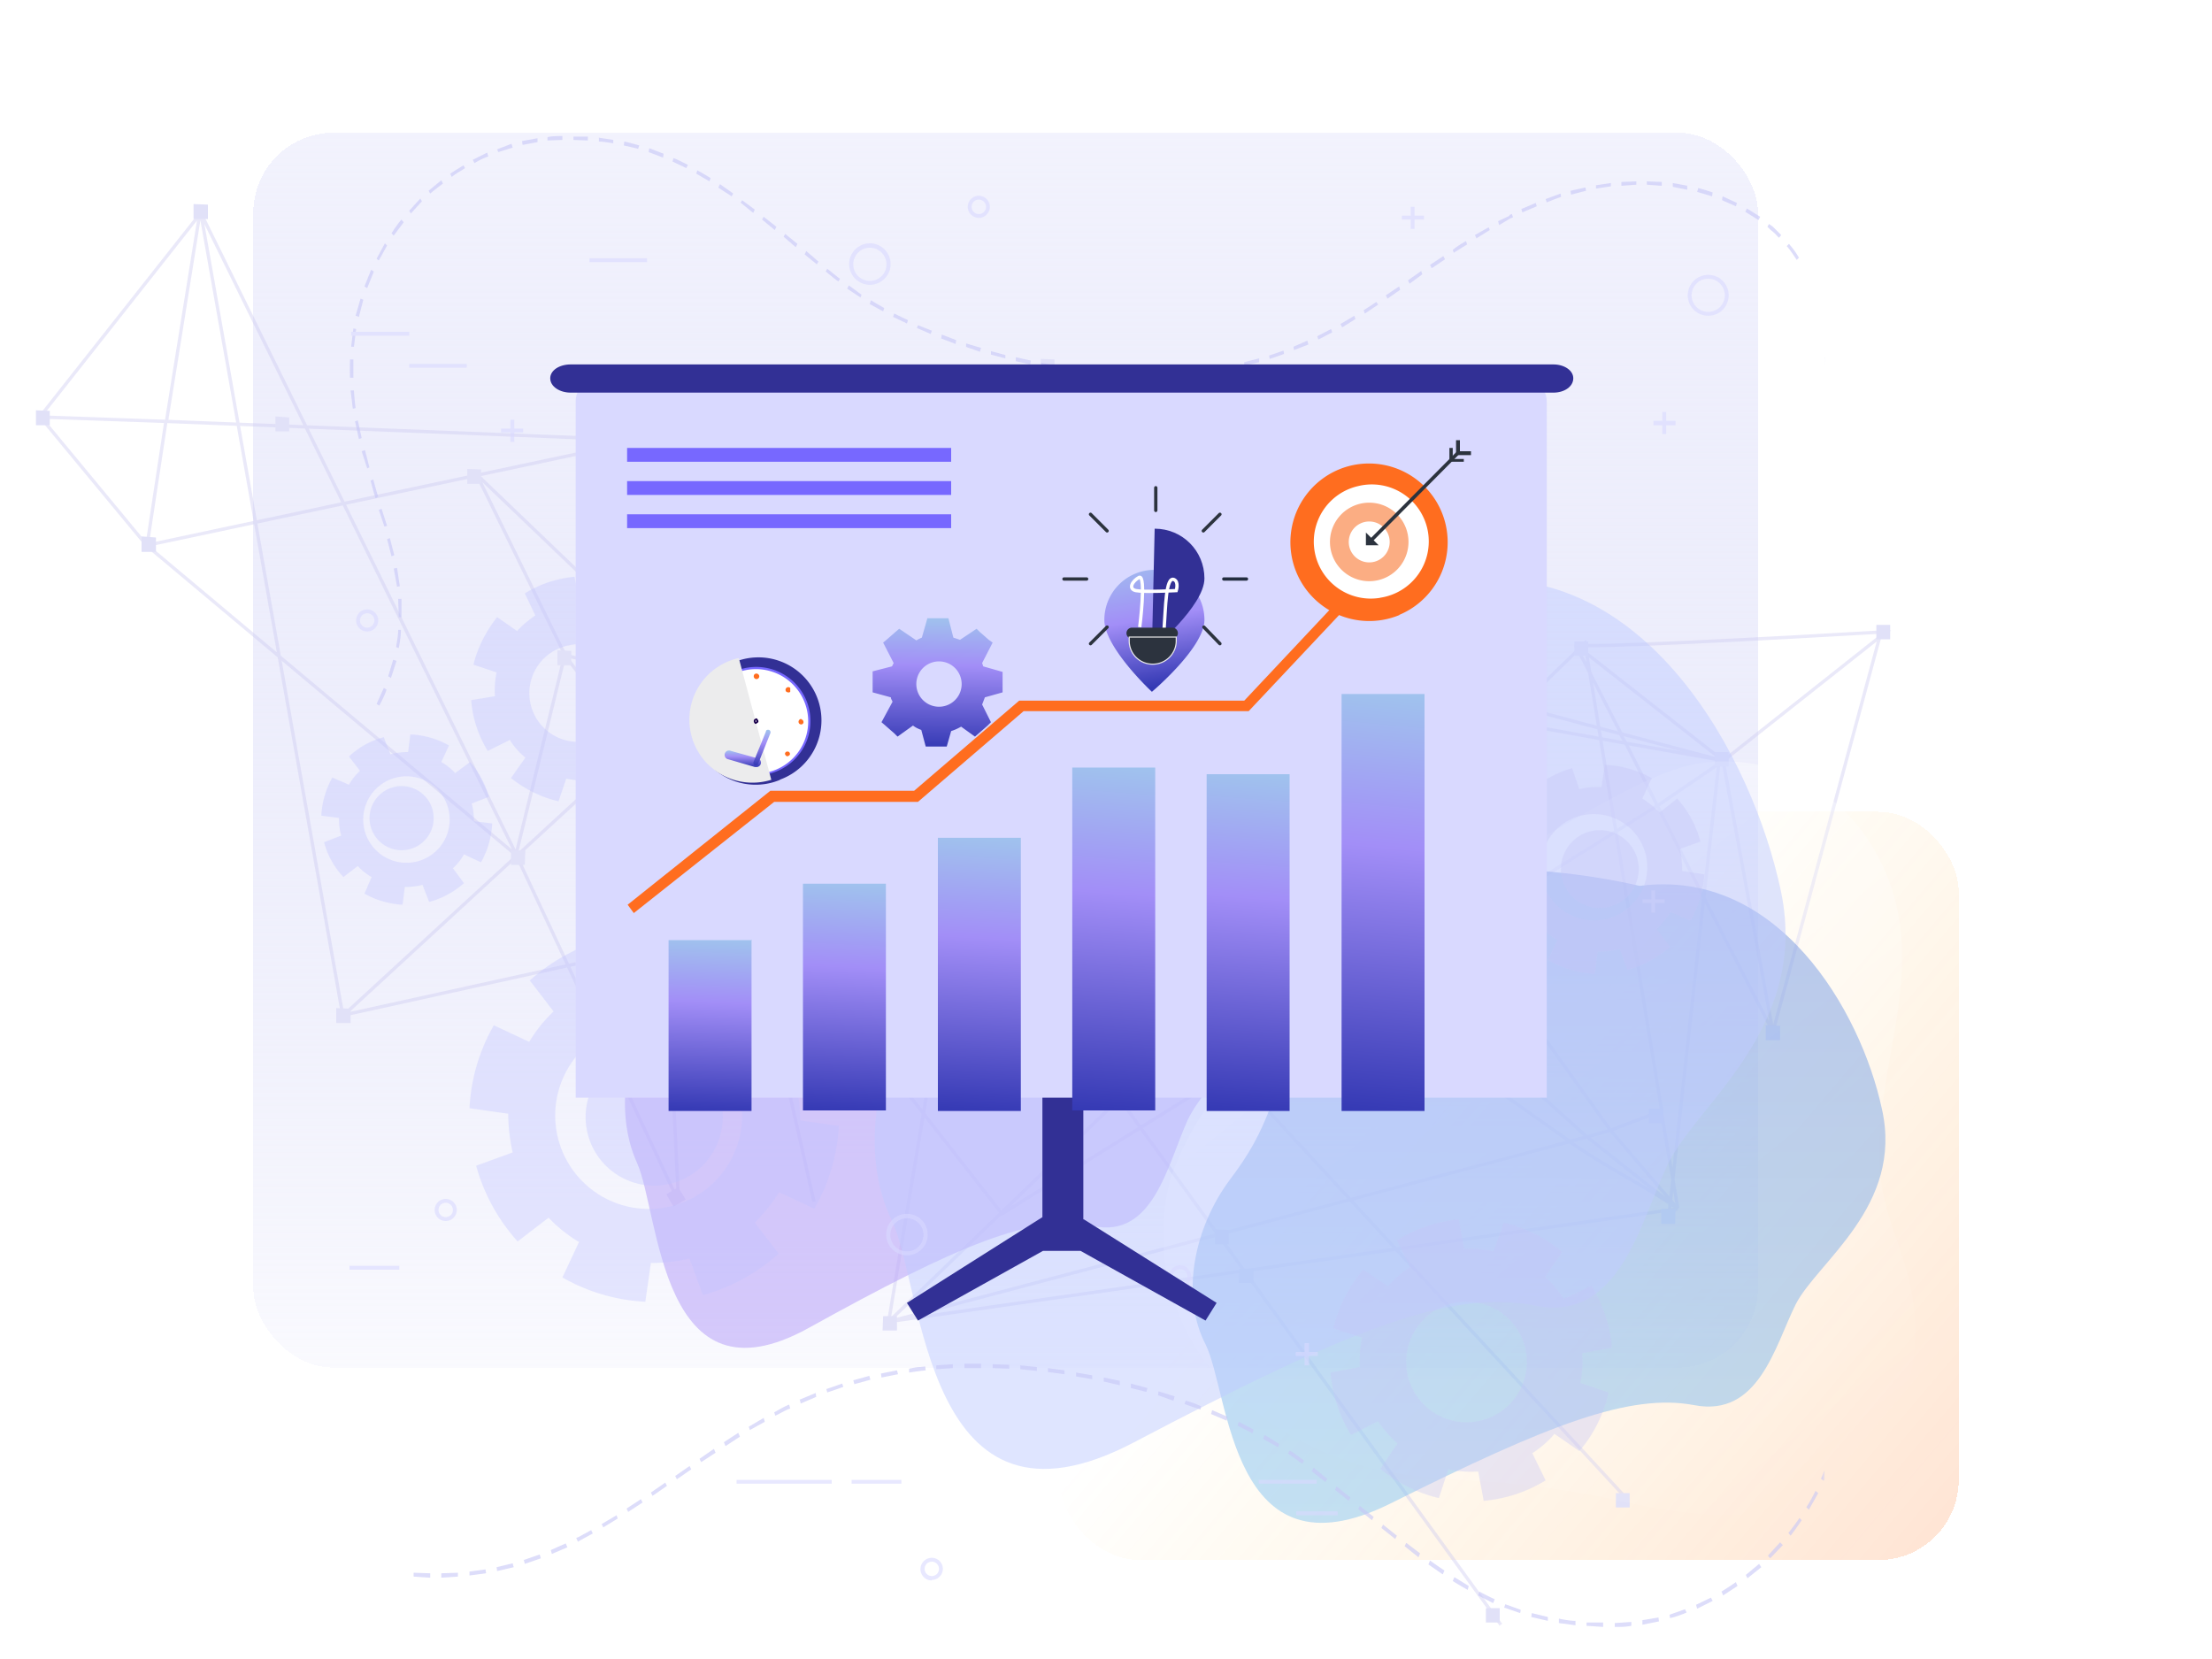 <svg viewBox="0 0 400 300" fill="none" xmlns="http://www.w3.org/2000/svg"><g clip-path="url(#a)"><path opacity=".5" d="M134.8 9.7a66.8 66.8 0 0 0-31.4 39.8c-3 9.9-3.8 20.2-7.2 30-9.5 27.5-36.9 45.4-48.5 72.2a65.1 65.1 0 0 0-2.2 47.5 55.7 55.7 0 0 0 33 33.6A97.4 97.4 0 0 0 108 237c18.7.6 37.4.7 55.8-2.6 8.7-1.6 17.3-4 26.1-5 17-2 34.5 1 51.4-1.7 11.8-1.9 23-6.5 33.7-11.9 8-4 16-8.5 22.5-14.6 17.5-16 24-42 19.3-65.3a102.9 102.9 0 0 0-38-58.5c-8.3-6.5-17.2-12-25.7-18-11-7.7-21.6-16.1-31.4-25.2C198 12 167.6-8 134.8 9.7Z" fill-opacity=".8" fill="url(#b)"></path><g filter="url(#c)"><rect shape-rendering="crispEdges" rx="14.5" fill-opacity=".2" fill="url(#d)" y="144" x="191.6" height="135.3" width="162.6"></rect></g><g filter="url(#e)"><rect shape-rendering="crispEdges" rx="14.5" fill="url(#f)" y="21.2" x="45.8" height="223.3" width="272.1"></rect></g><path d="m188.9 67.2-31 28.2m0 0-13.6 12.4M158 95.4l11.2 4.3-24.8 8M158 95.5l-40.6-15.6 27 28m0 0-50.9 46.8m-31.5 29 31.5-29m-31.5 29L36.3 38.5l57.1 116.1m-31.5 29L173.6 159m-80.2-4.3 29.3 62.6L116 79.6m-22.7 75 8.8-36m-8.8 36-66.8-56m313.8 15.1-.2.6m0 0-.2.9m.2-.9c-18.6 1.1-54.3 3-55.2 2.3m55.2-2.3h1l-1.2.9m0 0-19.3 71.4m19.3-71.4-28.3 22.4m9 49-9-49m9 49-12.5-24.3m3.5-24.7-.7-.6m.7.6-.8.6m.8-.6-.7-.2m.7.2-.7-.1m-26-20.9 8.2 16m-8.2-16 26 20.4m-2.8 25.3-8.4-16.6m8.4 16.6-6.2 56.5m6.2-56.5 2.7-24.1m-11.1 7.5-5.7-11.3m5.7 11.3-118.5 73.8-79.1-101m197.6 27.2 11-7.5m-16.7-3.8-1-1.7m1 1.7-149.6-27m149.6 27 16.9 3m-17.8-4.7L170.5 100m122.7 32.7 17.8 4.7m0-.4v.4m-.1.8v-.7m-208.7-19-16-32.7 40.2 38.5-24.2-5.8ZM26.6 98.6 30 76.2m-3.5 22.4L7.3 75.4m19.3 23.2 89.5-19m-86-3.4 6-37.4L7.2 75.4m22.8.8 86 3.4m-86-3.4-22.8-.8m108.8 4.2 72.8-12.2m-72.8 12.2 31.2 137.7M116.1 79.6l155.3 214.2M143.7 108.2l149.7 162m-41.2-120.4 34.4-33.5 13.9 84.6m-48.3-51-12.7 12.9m12.7-13L189.6 66l-7.3 43.7m69.9 40.2 39.1 54.6m-51.8-41.6-7.3 7m7.3-7-57.2-53.2m57.2 53.2 47.6 42.8m-54.9-35.8L160.7 239m71.5-69c-19.5-13.9-38-28.7-53.4-39.5m53.4 39.4 51.8 36.6M160.7 239l142.7-20.4m-142.7 20.4L284 206.4M160.7 239l18.1-108.5m124.6 88-3-17.5m3 17.6-12-14m12 14L287 205.6m16.3 12.9c-5.7-4-12.7-7.3-19.4-12m16.5-5.6-9.2 3.5m-7.3 2 3-.8m0 0 4.3-1.2m-122-104.8 13 10m0 0-3.5 20.8m-33.5-22.2c.8.6 14.5 8.7 33.5 22.2" stroke-width=".6" stroke-opacity=".4" stroke="#CBC9F0"></path><path d="M170.6 98.5v2.6H168v-2.6zM162.2 238v2.6h-2.6l.1-2.6zM63.4 182.4v2.6h-2.6v-2.7zM175.3 157.7v2.6h-2.6l.1-2.6zM138.4 166.6v2.6h-2.5v-2.7zM95 153.8l-.1 2.6h-2.5v-2.6zM287.2 116v2.6h-2.5V116zM312.6 136v2.6h-2.5V136zM341.8 113v2.6h-2.5V113zM321.9 185.5v2.6h-2.6v-2.7zM303 218.7l-.1 2.6h-2.5v-2.7zM300.7 200.5v2.6h-2.5v-2.6zM294.7 270v2.6h-2.5V270zM271.2 290.8v2.6h-2.5v-2.6zM226.2 195.5v2.6h-2.5v-2.6zM222.2 222.4v2.6h-2.5v-2.7zM226.7 229.4v2.6H224l.1-2.6zM122.6 214.7l1.4 2.2-2.2 1.3-1.3-2.2zM117.7 78.5v2.6h-2.5v-2.6zM128 123.5v2.6h-2.5v-2.7zM103.3 117.7v2.6h-2.5v-2.7zM87 84.9v2.6h-2.5v-2.7zM28.2 97.2v2.6h-2.6V97zM37.6 37v2.6H35v-2.7zM9 74.3v2.6H6.5v-2.7zM52.3 75.5V78h-2.5v-2.7zM190.7 65v2.6h-2.5v-2.7zM145.4 106.8v2.6h-2.5v-2.6z" fill="#E1E1F8"></path><path opacity=".5" d="M341.3 259.3c5-8 6.2-18.2 4-27.5-1.3-5.4-3.7-10.6-4.8-16.1-3-15.7 5-31.7 3.2-47.6-1-8.8-5.2-17.4-12-23.1a30.5 30.5 0 0 0-24.8-6.9c-5.4 1-10.3 3.6-15.1 6.1-9 4.9-18 10-25.7 16.5-3.7 3.2-7.2 6.6-11 9.5-7.6 5.6-16.7 9-24 15-5 4-9 9.3-12.7 14.8a52.5 52.5 0 0 0-6.7 13 38.7 38.7 0 0 0 8.8 36.3 56.3 56.3 0 0 0 34 17.4c5.7.8 11.4 1 17.1 1.4 7.4.7 14.7 1.8 21.8 3.4 17.2 4 37.2 5.1 47.9-12.2Z" fill-opacity=".8" fill="url(#g)"></path><g opacity=".5" filter="url(#h)"><path d="M237.5 173.4c5.3-20.4 41.5-17.3 59-13.2 25-3.3 40 22.6 43.8 40.3 4 17.6-11.7 27.7-15.6 35.4-3.8 7.7-6.7 20.4-18.3 18.2-11.6-2.2-26.2 3.4-55 17.8-29 14.4-29-20-33.4-28.8-4.5-8.7-2.2-21 4.5-29.9 6.6-8.8 8.3-14.3 15-39.8Z" fill="url(#i)"></path></g><g opacity=".6" filter="url(#j)"><path d="M133.3 137.8c5-21.1 38.8-18 55-13.7 23.4-3.4 37.4 23.6 41 41.9 3.6 18.3-11 28.7-14.6 36.7-3.6 8-6.2 21.3-17 19-10.9-2.3-24.5 3.5-51.4 18.4-27 15-27-20.7-31.1-29.8-4.2-9.2-2.1-21.9 4.1-31 6.3-9.3 7.8-15 14-41.5Z" fill="#BCA9F9"></path></g><g opacity=".5" filter="url(#k)"><path d="M186.9 123.6c7-28.4 54.5-24.1 77.4-18.4 33-4.6 52.7 31.6 57.8 56.2 5 24.6-15.5 38.5-20.6 49.3-5 10.7-8.7 28.5-24 25.4-15.3-3.1-34.4 4.7-72.4 24.7-38 20-38-27.8-43.8-40-6-12.3-3-29.3 5.8-41.7 8.8-12.4 11-20 19.8-55.5Z" fill="#C0CCFF"></path></g><g clip-path="url(#l)"><mask style="mask-type:luminance" maskUnits="userSpaceOnUse" y="24" x="54" height="276" width="276" id="m"><path d="M330 24H54v276h276V24Z" fill="#fff"></path></mask><g mask="url(#m)"><g opacity=".6"><path d="m72 108.3.1 3v.3h.5v-3.3H72ZM71.3 100.4l-.8-3.1-.5.2.8 3.1.5-.2ZM72.3 106l-.5-3.3-.6.1.6 3.3.5-.1ZM68.1 127.3l.5.3c.5-1 1-1.9 1.3-2.9l-.5-.3-1.3 2.9ZM70.2 122.3l.5.3 1-3.1-.6-.2-.9 3ZM68.5 92.2l1 3 .5-.1-1-3.1-.5.2ZM71.6 117l.5.2c.2-1 .4-2.2.4-3.3H72c0 1-.2 2.1-.4 3.2ZM70.8 42.2l.4.4 1.8-2.4-.4-.5c-.7.8-1.3 1.7-1.8 2.5ZM68.1 88.9l-.6-2.2-.5.2.6 2.2.3 1 .5-.3-.3-.9ZM64.7 76l-.5.2.7 3.2.5-.2-.7-3.2ZM330.2 67.9h.5l-.2-3.4-.6.1.2 3.3ZM74 38.1l.3.5 2-2.2-.3-.5-2 2.2ZM325.3 46.6c-.5-.9-1.1-1.7-1.8-2.5l-.4.4c.7.8 1.2 1.6 1.8 2.5l.4-.4ZM65.7 54.2l-.5-.2-.9 3.1.6.2.8-3.1ZM63.4 70.6l.4 3.3.5-.1a50 50 0 0 1-.3-3.2h-.6ZM64.4 59.5l-.5-.1-.4 3.3h.5l.4-3.2ZM67.6 49.1l-.5-.3-1.2 3 .5.3 1.2-3ZM65.4 81.6l1 3.1.4-.2-.8-3.1-.6.2ZM63.9 68.3V65h-.6a45.2 45.2 0 0 0 0 3.3h.6ZM321.7 43l.4-.5-1.5-1.5-.7-.5-.3.5.6.6c.6.4 1 .9 1.5 1.4ZM314.1 36.7l-2.6-1.2-.1.7 2.5 1.1.2-.6ZM309.7 34.8a38 38 0 0 0-2.6-.8l-.2.7 2.7.8.1-.7ZM70 44.4l-.4-.4-1.5 2.8.4.3 1.5-2.7ZM318.3 39.2l-2.4-1.5-.3.6 2.4 1.5.3-.6ZM275.1 37.8l.2.6 2.6-1.1-.2-.6-2.6 1.1ZM284 34.5l.1.7 2.7-.7-.1-.6-2.7.6ZM279.5 36l.2.6a48 48 0 0 1 2.6-1l-.1-.6-2.7 1ZM266.7 42.5l.3.6 2.4-1.5-.2-.5-2.5 1.4ZM273 39l-2.1 1 .2.7 2-1.2.5-.2-.2-.6-.5.2ZM297.8 33.4l2.7.2v-.7l-2.7-.1v.6ZM288.6 33.5v.6l2.7-.4v-.6l-2.7.4ZM293.2 32.9v.7l2.7-.2v-.6l-2.7.1ZM77.5 34.5l.3.5a42 42 0 0 1 2.3-1.8l-.3-.6-2.3 1.9ZM305.2 33.6l-2.7-.5v.7l2.6.5v-.7ZM229.5 64.3l.1.6a64 64 0 0 0 2.6-.9l-.1-.6-2.6.9ZM233.9 62.7l.1.6 2.6-1-.2-.7-2.5 1.1ZM262.7 45.2l.2.5 2.4-1.5-.2-.6c-.9.5-1.7 1-2.4 1.6ZM246.6 56.1l.2.6 2.4-1.6-.3-.5-2.3 1.5ZM250.6 53.4l.3.6 2.3-1.6-.2-.6-2.4 1.6ZM258.6 47.9l.3.6 2.4-1.6-.3-.6-2.4 1.6ZM254.6 50.7l.3.6 2.3-1.7-.2-.6-2.4 1.7ZM242.4 58.6l.3.6 2.4-1.5-.2-.6-2.5 1.5ZM238.2 60.8l.2.6 2.5-1.3-.2-.6-2.5 1.3ZM125.9 31.4l2.4 1.4.2-.6a61 61 0 0 0-2.4-1.4l-.2.6ZM130 34l2.3 1.5.3-.5-2.4-1.7-.3.6ZM121.6 29.2l2.5 1.2.3-.6c-.9-.4-1.7-.9-2.6-1.2l-.2.6ZM134 36.7l2.2 1.8.3-.6-2.3-1.7-.3.5ZM117.3 27.5l2.6 1 .1-.7-2.6-1-.1.7ZM145.5 46l2.2 1.8.3-.5-2.2-1.9-.3.6ZM137.8 39.7l2.3 1.9.3-.6-2.3-1.8-.3.5ZM141.7 42.8l2.2 1.9.3-.6-2.2-1.8-.3.5ZM225 65.5v.6l2.7-.6v-.7l-2.7.7ZM112.8 26.3l2.6.6.2-.6a43 43 0 0 0-2.7-.7l-.1.7ZM85.5 28.9l.3.6c.8-.5 1.6-.9 2.5-1.2l-.2-.7-2.6 1.3ZM81.4 31.4l.3.6c.7-.6 1.5-1 2.4-1.6l-.3-.5-2.4 1.5ZM149.6 48.6l-.3.5 2 1.6.3.2.3-.5-.3-.2-2-1.6ZM89.9 27l.2.5 2.6-.8-.2-.7-2.6 1ZM108.2 25.6c1 0 1.8.2 2.7.3v-.6l-2.6-.4v.7ZM103.6 25.3l2.7.1v-.7h-2.6v.6ZM99 24.8v.6l2.7-.1v-.7c-.9 0-1.8 0-2.7.2ZM94.4 25.5l.1.7 2.7-.5V25l-2.8.5ZM197.4 67.6l2.7.3v-.7l-2.7-.2v.6ZM207.4 67.5h-.8v.6h2.8v-.6h-2ZM202 68l2.7.1v-.6l-2.7-.2v.7ZM188.2 66.3l2.7.4v-.6l-2.6-.5-.1.7ZM153.2 52.2l2.4 1.6.2-.5-2.3-1.7-.3.6ZM211.3 67.4v.7l2.7-.2v-.7l-2.7.2ZM220.4 66.4l.1.7 2.7-.5v-.7l-2.8.5ZM216.6 67h-.7v.7a37 37 0 0 0 2.7-.3v-.7l-2 .3ZM192.8 67l2.7.4v-.7l-2.7-.3v.6ZM161.5 57.3l2.5 1.2.2-.6-2.5-1.2-.2.6ZM165.8 59.3l2.5 1.1.2-.6-2.5-1-.2.5ZM157.3 55l2.4 1.3.2-.6a77 77 0 0 1-2.4-1.4l-.2.6ZM183.6 65.3l2.7.6.1-.7-2.7-.6v.7ZM179.1 64.1l2.7.7v-.6l-2.6-.7v.6h-.1ZM174.6 62.7l2.6.9.2-.7a97 97 0 0 1-2.7-.8v.6ZM170.2 61.2l2.6 1 .1-.7-2.6-1-.1.7ZM94.7 282l.2.8 2.9-1-.2-.7-2.9 1ZM117.7 269.9l.3.6 2.6-1.8-.3-.6-2.6 1.8ZM99.6 280.3l.2.7 2.8-1.2-.3-.7-2.7 1.2ZM84.9 284.2v.7l3-.4-.1-.7-3 .4ZM108.8 275.6l.3.6 2.6-1.6-.2-.6-2.7 1.6ZM104.7 277.9l-.5.2.3.7.5-.3 2.2-1.2-.3-.6-2.2 1.2ZM113.3 272.8l.3.6 2.6-1.7-.3-.6-2.6 1.7ZM79.8 284.5v.8l3-.2v-.7l-3 .1ZM74.8 285.1l3 .2v-.8l-3-.1v.7ZM51.7 274.1l-.4.6a27.2 27.2 0 0 0 2.4 2.1l.3-.6a34.8 34.8 0 0 1-2.3-2ZM89.8 283.4l.1.7 3-.7-.2-.7-2.9.7ZM194.5 248.9l3 .5v-.7l-2.9-.5v.7ZM326.6 272.5l.5.5 1.7-3-.5-.4c-.5 1-1 2-1.7 3ZM329.3 267.4l.5.4 1.4-3.3-.6-.3-1.3 3.2ZM315.7 284.8l.3.6 2.5-2-.4-.6-2.4 2ZM301.9 292l.1.6c1-.2 2-.6 3-1l-.3-.6-2.8 1ZM311.3 287.8l.3.7 2.6-1.7-.3-.7a43 43 0 0 1-2.6 1.7ZM306.7 290.2l.2.7 2.8-1.4-.3-.6-2.7 1.3ZM297 293v.8l3-.6-.1-.7-3 .5ZM323.4 277.2l.4.5a50 50 0 0 0 2-2.8l-.4-.4a49 49 0 0 1-2 2.7ZM319.7 281.3l.4.5 2.3-2.4-.5-.5-2.2 2.4ZM292 293.5v.7c1 0 2 0 3-.2v-.7l-3 .2ZM233 262.9l2.5 1.8.3-.6c-.8-.6-1.7-1.3-2.6-1.8l-.3.6ZM179.5 247.4l3 .1v-.7l-3-.1v.7ZM184.5 247.6l3 .3v-.7l-3-.3v.7ZM174.4 246.6v.8h3v-.8h-3ZM169.3 246.9v.7l3-.2v-.7l-3 .2ZM209.4 252.3l2.8 1 .2-.8-2.9-.9-.1.7ZM204.5 251l2.8.7.2-.7-3-.8v.7ZM189.5 248.1l3 .4v-.7l-3-.4v.7ZM166.4 247.2c-.7 0-1.4.2-2 .3v.7a80 80 0 0 1 3-.4l-.1-.7-.9.1ZM199.5 249.8l3 .7v-.8l-2.9-.6v.7ZM135.4 258l.2.6 2.7-1.5-.2-.7-2.7 1.6ZM130.9 260.8l.3.7 2.6-1.7-.3-.7-2.6 1.7ZM140 255.4l.2.6c.9-.4 1.8-1 2.7-1.3l-.2-.7c-1 .4-1.8.9-2.7 1.4ZM159.3 248.3l.1.8 3-.6-.2-.7-3 .6h.1ZM126.5 263.8l.3.6 2.6-1.7-.3-.7-2.6 1.8ZM154.3 249.6l.2.7 2.9-.8-.2-.7-2.9.8ZM149.4 251.1l.2.7 2.9-1-.2-.6-2.9 1ZM144.6 253l.2.8 2.8-1.2-.1-.7-2.9 1.2ZM122.1 266.9l.3.6 2.6-1.8-.3-.6-2.6 1.8ZM262.7 285.9a70 70 0 0 0 2.7 1.6l.2-.7-2.6-1.6-.3.7ZM267.3 288.5l2.7 1.4.3-.7a52 52 0 0 1-2.8-1.4l-.2.7ZM258.3 282.9l2.6 1.8.3-.7a105 105 0 0 1-2.6-1.8l-.3.7ZM254 279.6l2.5 2 .3-.7-2.5-1.9-.3.6ZM276.9 292.4l3 .7v-.7l-2.9-.7-.1.7ZM214.2 253.9l2.9 1 .1-.6c-.9-.4-1.8-.8-2.8-1l-.2.6ZM272 290.7l2.9 1 .1-.6-2.8-1-.2.6ZM249.8 276.3l2.5 2 .3-.6-2.5-2-.3.6ZM281.9 293.5l3 .4v-.8c-1 0-2-.2-3-.4v.8ZM223.8 257.8l2.7 1.4.2-.7-2.7-1.4-.2.7ZM219 255.7l2.8 1.2.2-.7-2.8-1.2-.2.7ZM228.4 260.2l2.7 1.5.2-.6a69 69 0 0 0-2.6-1.6l-.3.7ZM237.6 265.4l-.4.6.3.3 2.2 1.7.3-.6-2.1-1.7-.3-.3ZM241.4 269.4l2.5 2 .3-.6-2.5-2-.3.6ZM245.6 272.9l2.5 2 .3-.6a401 401 0 0 1-2.5-2l-.3.6ZM287 294l2.9.2v-.8h-3v.6Z" fill="#C6C6F7"></path><path d="M74 60H63.5v.7H74V60ZM84.4 65.8H74v.7h10.4v-.7ZM242 273.3h-7.6v.7h7.5v-.7ZM238 267.6h-10.4v.7h10.5v-.7ZM117 46.7h-10.4v.7H117v-.7ZM150.4 267.6h-17.2v.7h17.2v-.7ZM163 267.6h-9v.7h9v-.7ZM72.2 228.9h-9v.7h9v-.7ZM164 227a3.7 3.7 0 1 1 0-7.5 3.7 3.7 0 0 1 0 7.5Zm0-6.7a3 3 0 1 0 0 6 3 3 0 0 0 0-6ZM308.9 57.1a3.7 3.7 0 1 1 0-7.4 3.7 3.7 0 0 1 0 7.4Zm0-6.7a3 3 0 1 0 0 6 3 3 0 0 0 0-6ZM157.3 51.5a3.7 3.7 0 1 1 0-7.5 3.7 3.7 0 0 1 0 7.5Zm0-6.7a3 3 0 1 0 0 6 3 3 0 0 0 0-6ZM177 39.4a2 2 0 1 1 0-4 2 2 0 0 1 0 4Zm0-3.3a1.3 1.3 0 1 0 0 2.6 1.3 1.3 0 0 0 0-2.6ZM213.4 232.8a2 2 0 1 1 0-4 2 2 0 0 1 0 4Zm0-3.3a1.3 1.3 0 0 0 0 2.6 1.3 1.3 0 0 0 0-2.6ZM66.4 114.2a2 2 0 1 1 0-4 2 2 0 0 1 0 4Zm0-3.3a1.3 1.3 0 1 0 0 2.6 1.3 1.3 0 0 0 0-2.6ZM168.5 285.8a2 2 0 1 1 0-4.1 2 2 0 0 1 0 4Zm0-3.4a1.3 1.3 0 1 0 0 2.6 1.3 1.3 0 0 0 0-2.6ZM80.6 220.8a2 2 0 1 1 0-4 2 2 0 0 1 0 4Zm0-3.3a1.3 1.3 0 1 0 0 2.6 1.3 1.3 0 0 0 0-2.6ZM93 75.9h-.7v4h.7v-4Z" fill="#D9D9FF"></path><path d="M94.6 77.5h-4v.7h4v-.7ZM255.8 37.4h-.7v4h.7v-4Z" fill="#D9D9FF"></path><path d="M257.5 39h-4v.7h4V39ZM299.3 161h-.7v4h.7v-4Z" fill="#D9D9FF"></path><path d="M301 162.6h-4v.7h4v-.7ZM301.3 74.5h-.7v4h.7v-4Z" fill="#D9D9FF"></path><path d="M303 76.1h-4v.8h4V76ZM236.7 242.9h-.8v4h.8v-4Z" fill="#D9D9FF"></path><path d="M238.3 244.5h-4v.7h4v-.7Z" fill="#D9D9FF"></path><path opacity=".6" d="M147.3 218.5a33.5 33.5 0 0 0 4.4-14.9l-7-1c0-2.4-.3-4.7-.9-7l6.7-2.4c-1.4-5.1-4-9.8-7.5-13.7l-5.7 4.3a26 26 0 0 0-5.4-4.4l3-6.4a33.5 33.5 0 0 0-15-4.4l-1 7c-2.4 0-4.7.3-7 .8l-2.5-6.6c-5 1.4-9.7 4-13.6 7.5l4.3 5.6a26 26 0 0 0-4.4 5.5l-6.4-3a33.5 33.5 0 0 0-4.4 15l7 1c0 2.4.3 4.7.8 7l-6.6 2.4c1.4 5.1 4 9.8 7.5 13.7l5.6-4.3a26 26 0 0 0 5.5 4.4l-3 6.4a33.5 33.5 0 0 0 15 4.4l1-7c2.3 0 4.7-.3 7-.8l2.4 6.6c5.1-1.4 9.8-4 13.7-7.5l-4.3-5.6c1.6-1.6 3.1-3.5 4.4-5.5l6.4 3Zm-33.7-.3a16.9 16.9 0 1 1 9.4-32.4 16.9 16.9 0 0 1-9.4 32.4Zm1.2-4.3a12.4 12.4 0 1 1 7-23.8 12.4 12.4 0 0 1-7 23.8Z" fill="#C0C3FF"></path><path opacity=".6" d="M291.5 243.8a25.6 25.6 0 0 0-3.7-11.3l-5 2.4c-1-1.5-2-2.8-3.4-4l3.1-4.5c-3-2.6-6.7-4.4-10.6-5.3l-1.8 5.2c-1.7-.4-3.5-.5-5.3-.4l-1-5.4a25.6 25.6 0 0 0-11.2 3.8l2.4 4.8c-1.5 1-2.9 2.2-4 3.5l-4.5-3c-2.6 3-4.4 6.7-5.4 10.6l5.2 1.7a20 20 0 0 0-.4 5.3l-5.3 1a25.6 25.6 0 0 0 3.7 11.3l4.9-2.5c1 1.5 2.2 2.9 3.5 4l-3.1 4.6c3 2.5 6.7 4.4 10.6 5.3l1.7-5.2c1.8.4 3.6.5 5.4.4l1 5.3a25.6 25.6 0 0 0 11.2-3.7l-2.4-4.9c1.5-1 2.9-2.2 4-3.5l4.5 3.1c2.6-3 4.4-6.7 5.3-10.6l-5.1-1.7c.3-1.8.5-3.6.3-5.4l5.4-1Zm-22 12.5a10.9 10.9 0 1 1-6.9-20.6 10.9 10.9 0 0 1 6.9 20.6Z" fill="#C6C6F7"></path><path opacity=".6" d="M126.2 123.2a20.5 20.5 0 0 0-3-9.1l-4 2c-.7-1.3-1.7-2.4-2.7-3.3l2.5-3.6c-2.5-2.1-5.5-3.6-8.6-4.3L109 109c-1.4-.3-2.8-.4-4.3-.4l-.8-4.3a20.5 20.5 0 0 0-9 3l1.9 4c-1.2.8-2.3 1.7-3.3 2.8l-3.6-2.5c-2 2.5-3.5 5.4-4.3 8.6l4.2 1.4c-.3 1.4-.4 2.8-.3 4.3l-4.3.7a20.5 20.5 0 0 0 3 9.2l4-2c.7 1.2 1.7 2.3 2.8 3.2l-2.6 3.7c2.5 2 5.5 3.5 8.6 4.2l1.4-4.1c1.4.3 2.8.4 4.3.3l.8 4.3a20.5 20.5 0 0 0 9-3l-1.9-4c1.2-.7 2.3-1.7 3.3-2.8l3.6 2.5c2-2.4 3.5-5.4 4.3-8.5l-4.2-1.4c.3-1.4.4-2.9.3-4.3l4.3-.8Zm-17.7 10a8.8 8.8 0 1 1-5.6-16.5 8.8 8.8 0 0 1 5.6 16.6ZM87 155.9a15.7 15.7 0 0 0 2-7l-3.3-.4c0-1-.1-2.2-.4-3.2l3.1-1.2c-.6-2.3-1.8-4.5-3.4-6.3l-2.7 2c-.7-.8-1.6-1.5-2.5-2l1.4-3a15.7 15.7 0 0 0-7-2l-.4 3.2a12 12 0 0 0-3.2.4l-1.2-3.1c-2.3.6-4.5 1.8-6.3 3.5l2 2.6c-.8.7-1.5 1.6-2 2.5l-3-1.3a15.7 15.7 0 0 0-2 6.9l3.2.4c0 1.1.1 2.2.4 3.2l-3.1 1.2c.6 2.3 1.8 4.5 3.5 6.3l2.6-2c.7.8 1.6 1.5 2.5 2l-1.3 3a15.7 15.7 0 0 0 6.9 2l.4-3.2a12 12 0 0 0 3.2-.4l1.2 3.1c2.3-.6 4.5-1.8 6.3-3.4l-2-2.7c.8-.7 1.5-1.6 2-2.5l3 1.4Zm-15.7-.2a7.8 7.8 0 1 1 4.4-15 7.8 7.8 0 0 1-4.4 15Zm.6-2a5.8 5.8 0 1 1 3.2-11 5.8 5.8 0 0 1-3.2 11Z" fill="#C0C3FF"></path><path opacity=".6" d="M305.7 166.5a19.1 19.1 0 0 0 2.5-8.4l-4-.6c0-1.3-.1-2.6-.4-4l3.7-1.3a19 19 0 0 0-4.2-7.8l-3.2 2.5c-1-1-2-1.8-3.1-2.5l1.7-3.7a19 19 0 0 0-8.5-2.4l-.6 4c-1.3 0-2.6 0-4 .4l-1.3-3.8a19 19 0 0 0-7.7 4.3l2.4 3.2c-1 .9-1.8 2-2.5 3l-3.7-1.6a19 19 0 0 0-2.4 8.5l4 .5c0 1.4.1 2.7.4 4l-3.8 1.4a19 19 0 0 0 4.3 7.7l3.2-2.4c.9 1 2 1.8 3.1 2.5l-1.7 3.6a19 19 0 0 0 8.5 2.5l.5-4c1.4 0 2.7-.1 4-.5l1.4 3.8a19 19 0 0 0 7.7-4.2l-2.4-3.2c1-1 1.8-2 2.5-3.1l3.6 1.6Zm-19-.2A9.6 9.6 0 1 1 292 148a9.6 9.6 0 0 1-5.4 18.3Zm.6-2.4a7 7 0 1 1 4-13.5 7 7 0 0 1-4 13.5Z" fill="#C6C6F7"></path></g><path d="M195.9 220.5v-26.7h-2.3V162h-2.8v31.8h-2.3v26.3L164 235.6l2 3.2 22.6-12.6h6.8l22.6 12.6 2-3.2-24-15.1Z" fill="#323095"></path><path d="M108.2 68.4h167.4c2.3 0 4.1 2 4.1 4.2v125.9H104.1V72.6c0-2.3 1.8-4.2 4.1-4.2Z" fill="#D9D9FF"></path><path d="M280.9 71H103.2c-2 0-3.7-1.1-3.7-2.6 0-1.4 1.6-2.5 3.7-2.5h177.7c2 0 3.6 1.1 3.6 2.5 0 1.5-1.6 2.6-3.6 2.6Z" fill="#323095"></path><g filter="url(#n)"><path d="M136 162.5h-15.1v30.9h15v-31Z" fill="url(#o)"></path></g><g filter="url(#p)"><path d="M160.2 152.3h-15v41h15v-41Z" fill="url(#q)"></path></g><g filter="url(#r)"><path d="M184.6 144h-15v49.4h15V144Z" fill="url(#s)"></path></g><g filter="url(#t)"><path d="M209 131.3h-15.1v62h15v-62Z" fill="url(#u)"></path></g><g filter="url(#v)"><path d="M233.2 132.5h-15v60.9h15v-61Z" fill="url(#w)"></path></g><g filter="url(#x)"><path d="M257.6 118h-15v75.4h15V118Z" fill="url(#y)"></path></g><path d="m114.6 165.1-1.1-1.5 25.8-20.6h26l19-16.3H225l31.2-33.2 1.4 1.3-31.8 33.8h-40.7L166 145h-26l-25.5 20.2Z" fill="#FF6D1F"></path><path d="M253 111.2a14.2 14.2 0 1 0-10.9-26.3 14.2 14.2 0 0 0 11 26.3Z" fill="#FF6D1F"></path><path d="M249.5 108.1a10.3 10.3 0 1 0-3.9-20.2 10.3 10.3 0 0 0 4 20.2Z" fill="#fff"></path><path d="M240.5 98a7 7 0 1 0 14.2 0 7 7 0 0 0-14.2 0Z" fill="#FBAD83"></path><path d="M243.9 98a3.7 3.7 0 1 0 7.4 0 3.7 3.7 0 0 0-7.4 0Z" fill="#fff"></path><path d="M247 98.6h2.3l-2.3-2.3v2.3ZM262 83.5h2.7V83h-2v-2h-.6v2.6Z" fill="#2C333E"></path><path d="M263.3 82.3h2.7v-.7h-2v-2h-.7v2.7Z" fill="#2C333E"></path><path d="m263.5 81.6-16 16.1.4.5 16-16.1-.4-.5Z" fill="#2C333E"></path><path d="M141 141a11.4 11.4 0 1 0-8.8-21 11.4 11.4 0 0 0 8.9 21Z" fill="#323095"></path><path d="M146.3 130.6a9.6 9.6 0 1 0-19.2-.3 9.6 9.6 0 0 0 19.2.3Z" fill="#fff"></path><path d="M136.7 140.2a9.7 9.7 0 0 1-6.8-16.8 9.8 9.8 0 1 1 6.8 16.8Zm0-19.2a9.4 9.4 0 1 0 0 18.9 9.4 9.4 0 0 0 0-18.9Z" fill="#7768FF"></path><path d="M130.6 125h.7c.2-.2.2-.5 0-.7a.5.5 0 0 0-.7 0c-.1.1-.2.4 0 .6ZM128.5 130.8c.2 0 .5-.2.5-.4a.5.5 0 0 0-1 0c0 .2.2.4.5.4ZM131.1 136.5c.2-.2.2-.5 0-.6a.5.5 0 0 0-.6 0c-.2.1-.2.4 0 .6.2.2.5.2.6 0ZM137 138.6c0-.2-.2-.4-.4-.4-.3 0-.5.2-.5.4a.5.5 0 0 0 1 0ZM142.7 136a.5.5 0 0 0-.6 0c-.2.2-.2.4 0 .6.1.2.4.2.6 0 .2-.1.2-.4 0-.6ZM144.9 130c-.3 0-.5.3-.5.5 0 .3.2.5.5.5.2 0 .4-.2.4-.4 0-.3-.2-.5-.4-.5ZM142.2 124.4c-.2.2-.2.5 0 .7.2.1.5.2.7 0v-.7a.5.5 0 0 0-.7 0ZM136.3 122.3a.5.5 0 0 0 1 0c0-.3-.3-.5-.5-.5-.3 0-.5.2-.5.5Z" fill="#FF6D1F"></path><path style="mix-blend-mode:multiply" d="M139.5 141a11.4 11.4 0 1 1-5.9-22l5.9 22.1Z" fill="#ECECED"></path><g filter="url(#z)"><path d="M136.7 131.2h-.2l-4.8-1.4a.8.8 0 1 1 .5-1.5l4.7 1.3a.8.8 0 0 1-.2 1.6Z" fill="url(#A)"></path></g><g filter="url(#B)"><path d="M136.7 130.9h-.2a.5.5 0 0 1-.2-.7l2.2-5.4c0-.3.3-.4.6-.3.2.1.3.4.2.6l-2.2 5.5c0 .2-.2.3-.4.3Z" fill="url(#C)"></path></g><path d="M136.5 130.6c.1.1.3.1.4 0 .1-.1.1-.3 0-.4a.3.3 0 0 0-.4 0c-.1 0-.1.3 0 .4Z" fill="#fff"></path><path d="M136.7 130.9c-.1 0-.2 0-.3-.2a.5.5 0 0 1 0-.6l.3-.2c.1 0 .2 0 .3.2.2.2.2.5 0 .6l-.3.2Zm-.1-.4h.2v-.2h-.2v.2Z" fill="#1A004C"></path><g filter="url(#D)"><path d="m177.8 113-.2-.6 1.9-3.7-.7-.5-1.6-1.4-.6-.6-3 2-1.2-.4-.9-3.5h-3.8l-1 3.5a9 9 0 0 0-1 .5l-3.1-2.1-.7.6-1.6 1.4-.6.5 1.9 3.7-.3.6-3.5.9v3.8l3.3.9c0 .3.2.5.3.8l-2 3.7.7.6 1.6 1.4.6.6 2.8-2c.5.4 1 .6 1.5.8l.8 3h3.8l.8-2.8a9 9 0 0 0 1.8-.8l2.5 1.8.7-.6 1.6-1.4.6-.6-1.6-3.2.5-1.3 3.2-.9V114l-3.5-1Zm-3.9 3.2a4.1 4.1 0 1 1-8.2 0 4.1 4.1 0 0 1 8.2 0Z" fill="url(#E)"></path></g><g filter="url(#F)"><path d="M217.8 104.6a9 9 0 1 0-18.1 0c0 5 8.6 13 8.6 13s9.5-8 9.5-13Z" fill="url(#G)"></path></g><path d="M208.3 117.5s9.5-7.9 9.5-12.9-4-9-9-9" fill="#323095"></path><path d="M206.1 113.4s1.2-9.5-.1-9c-1.3.7-2 2.1-.6 2.4 1.5.3 7.3 0 7.3 0s.5-1.6-.4-2c-1.5-.6-1.5 5-1.8 9" stroke-width=".6" stroke-miterlimit="10" stroke="#fff"></path><path d="M212 115.5h-7.3a1 1 0 0 1 0-2h7.3a1 1 0 0 1 0 2Z" fill="#2C333E"></path><path d="M208.5 120.1a4.2 4.2 0 0 1-4.3-4.2v-.7h8.5v.7c0 2.3-1.9 4.2-4.2 4.2Z" stroke-width=".2" stroke-miterlimit="10" stroke="#E9E9EA" fill="#2C333E"></path><path d="M192.4 104.7h4.1" stroke-width=".6" stroke-miterlimit="10" stroke-linecap="round" stroke="#2C333E"></path><path d="M221.3 104.7h4.1" stroke-width=".6" stroke-miterlimit="10" stroke-linecap="round" stroke="#232D3F"></path><path d="m197.2 93 3 3M217.7 113.4l2.9 3M209 88.2v4.1M220.6 93l-3 3M200.2 113.4l-3 3" stroke-width=".6" stroke-miterlimit="10" stroke-linecap="round" stroke="#2C333E"></path><path d="M172 81h-58.6v2.5H172v-2.6ZM172 87h-58.6v2.5H172v-2.6ZM172 93h-58.6v2.5H172v-2.6Z" fill="#7768FF"></path></g></g></g><defs><linearGradient gradientUnits="userSpaceOnUse" y2="237" y1="11" x2="172" x1="136.5" id="b"><stop stop-opacity="0" stop-color="#fff"></stop><stop stop-color="#fff" offset="1"></stop></linearGradient><linearGradient gradientUnits="userSpaceOnUse" y2="185.8" y1="274.2" x2="259.3" x1="363.3" id="d"><stop stop-color="#FF6D1F"></stop><stop stop-opacity="0" stop-color="#FFB800" offset="1"></stop></linearGradient><linearGradient gradientUnits="userSpaceOnUse" y2="271.4" y1="-36.1" x2="290.9" x1="290.9" id="f"><stop stop-color="#FBFBFF"></stop><stop stop-opacity="0" stop-color="#BCBEF2" offset="1"></stop></linearGradient><linearGradient gradientUnits="userSpaceOnUse" y2="161.7" y1="259.1" x2="261.4" x1="340.1" id="g"><stop stop-opacity="0" stop-color="#fff"></stop><stop stop-color="#fff" offset="1"></stop></linearGradient><linearGradient gradientUnits="userSpaceOnUse" y2="275.4" y1="157.2" x2="278.3" x1="278.3" id="i"><stop stop-color="#7392E0"></stop><stop stop-color="#87C6F2" offset="1"></stop></linearGradient><linearGradient gradientUnits="userSpaceOnUse" y2="153.8" y1="193.9" x2="131.5" x1="130" id="o"><stop stop-color="#3338B3"></stop><stop stop-color="#A28EF7" offset=".5"></stop><stop stop-color="#A0C5ED" offset=".8"></stop></linearGradient><linearGradient gradientUnits="userSpaceOnUse" y2="140.8" y1="194.1" x2="156.9" x1="154.3" id="q"><stop stop-color="#3338B3"></stop><stop stop-color="#A28EF7" offset=".5"></stop><stop stop-color="#A0C5ED" offset=".8"></stop></linearGradient><linearGradient gradientUnits="userSpaceOnUse" y2="130.2" y1="194.3" x2="182.4" x1="178.6" id="s"><stop stop-color="#3338B3"></stop><stop stop-color="#A28EF7" offset=".5"></stop><stop stop-color="#A0C5ED" offset=".8"></stop></linearGradient><linearGradient gradientUnits="userSpaceOnUse" y2="114.1" y1="194.5" x2="209" x1="203" id="u"><stop stop-color="#3338B3"></stop><stop stop-color="#A28EF7" offset=".5"></stop><stop stop-color="#A0C5ED" offset=".8"></stop></linearGradient><linearGradient gradientUnits="userSpaceOnUse" y2="115.7" y1="194.5" x2="233.1" x1="227.3" id="w"><stop stop-color="#3338B3"></stop><stop stop-color="#A28EF7" offset=".5"></stop><stop stop-color="#A0C5ED" offset=".8"></stop></linearGradient><linearGradient gradientUnits="userSpaceOnUse" y2="97.5" y1="194.8" x2="260.5" x1="251.6" id="y"><stop stop-color="#3338B3"></stop><stop stop-color="#A28EF7" offset=".5"></stop><stop stop-color="#A0C5ED" offset=".8"></stop></linearGradient><linearGradient gradientUnits="userSpaceOnUse" y2="127.4" y1="131.2" x2="135" x1="135" id="A"><stop stop-color="#3338B3"></stop><stop stop-color="#A28EF7" offset=".5"></stop><stop stop-color="#A0C5ED" offset=".8"></stop></linearGradient><linearGradient gradientUnits="userSpaceOnUse" y2="122.7" y1="131" x2="138.4" x1="138.1" id="C"><stop stop-color="#3338B3"></stop><stop stop-color="#A28EF7" offset=".5"></stop><stop stop-color="#A0C5ED" offset=".8"></stop></linearGradient><linearGradient gradientUnits="userSpaceOnUse" y2="97.7" y1="128" x2="172.5" x1="172" id="E"><stop stop-color="#3338B3"></stop><stop stop-color="#A28EF7" offset=".5"></stop><stop stop-color="#A0C5ED" offset=".8"></stop></linearGradient><linearGradient gradientUnits="userSpaceOnUse" y2="85.9" y1="116.5" x2="205.1" x1="210.5" id="G"><stop stop-color="#3338B3"></stop><stop stop-color="#A28EF7" offset=".4"></stop><stop stop-color="#A0C5ED" offset=".8"></stop></linearGradient><filter filterUnits="userSpaceOnUse" color-interpolation-filters="sRGB" y="132.9" x="177.7" height="163.3" width="190.5" id="c"><feFlood result="BackgroundImageFix" flood-opacity="0"></feFlood><feColorMatrix values="0 0 0 0 0 0 0 0 0 0 0 0 0 0 0 0 0 0 127 0" result="hardAlpha" in="SourceAlpha"></feColorMatrix><feOffset dy="2.8"></feOffset><feGaussianBlur stdDeviation="7"></feGaussianBlur><feComposite operator="out" in2="hardAlpha"></feComposite><feColorMatrix values="0 0 0 0 0.638 0 0 0 0 0.606 0 0 0 0 0.589 0 0 0 0.25 0"></feColorMatrix><feBlend result="effect1_dropShadow_7653_15109" in2="BackgroundImageFix"></feBlend><feBlend result="shape" in2="effect1_dropShadow_7653_15109" in="SourceGraphic"></feBlend></filter><filter filterUnits="userSpaceOnUse" color-interpolation-filters="sRGB" y="10.1" x="31.9" height="251.2" width="300" id="e"><feFlood result="BackgroundImageFix" flood-opacity="0"></feFlood><feColorMatrix values="0 0 0 0 0 0 0 0 0 0 0 0 0 0 0 0 0 0 127 0" result="hardAlpha" in="SourceAlpha"></feColorMatrix><feOffset dy="2.8"></feOffset><feGaussianBlur stdDeviation="7"></feGaussianBlur><feComposite operator="out" in2="hardAlpha"></feComposite><feColorMatrix values="0 0 0 0 0.638 0 0 0 0 0.606 0 0 0 0 0.589 0 0 0 0.25 0"></feColorMatrix><feBlend result="effect1_dropShadow_7653_15109" in2="BackgroundImageFix"></feBlend><feBlend result="shape" in2="effect1_dropShadow_7653_15109" in="SourceGraphic"></feBlend></filter><filter filterUnits="userSpaceOnUse" color-interpolation-filters="sRGB" y="97.5" x="156" height="237.6" width="244.7" id="h"><feFlood result="BackgroundImageFix" flood-opacity="0"></feFlood><feBlend result="shape" in2="BackgroundImageFix" in="SourceGraphic"></feBlend><feGaussianBlur stdDeviation="29.9" result="effect1_foregroundBlur_7653_15109"></feGaussianBlur></filter><filter filterUnits="userSpaceOnUse" color-interpolation-filters="sRGB" y="61.3" x="53.3" height="242.1" width="236.3" id="j"><feFlood result="BackgroundImageFix" flood-opacity="0"></feFlood><feBlend result="shape" in2="BackgroundImageFix" in="SourceGraphic"></feBlend><feGaussianBlur stdDeviation="29.9" result="effect1_foregroundBlur_7653_15109"></feGaussianBlur></filter><filter filterUnits="userSpaceOnUse" color-interpolation-filters="sRGB" y="41.3" x="98.5" height="284.1" width="284.1" id="k"><feFlood result="BackgroundImageFix" flood-opacity="0"></feFlood><feBlend result="shape" in2="BackgroundImageFix" in="SourceGraphic"></feBlend><feGaussianBlur stdDeviation="29.9" result="effect1_foregroundBlur_7653_15109"></feGaussianBlur></filter><filter filterUnits="userSpaceOnUse" color-interpolation-filters="sRGB" y="141.9" x="92.9" height="86.9" width="71" id="n"><feFlood result="BackgroundImageFix" flood-opacity="0"></feFlood><feColorMatrix values="0 0 0 0 0 0 0 0 0 0 0 0 0 0 0 0 0 0 127 0" result="hardAlpha" in="SourceAlpha"></feColorMatrix><feOffset dy="7.5"></feOffset><feGaussianBlur stdDeviation="14"></feGaussianBlur><feComposite operator="out" in2="hardAlpha"></feComposite><feColorMatrix values="0 0 0 0 0.638 0 0 0 0 0.606 0 0 0 0 0.589 0 0 0 0.25 0"></feColorMatrix><feBlend result="effect1_dropShadow_7653_15109" in2="BackgroundImageFix"></feBlend><feBlend result="shape" in2="effect1_dropShadow_7653_15109" in="SourceGraphic"></feBlend></filter><filter filterUnits="userSpaceOnUse" color-interpolation-filters="sRGB" y="131.7" x="117.2" height="97.1" width="71" id="p"><feFlood result="BackgroundImageFix" flood-opacity="0"></feFlood><feColorMatrix values="0 0 0 0 0 0 0 0 0 0 0 0 0 0 0 0 0 0 127 0" result="hardAlpha" in="SourceAlpha"></feColorMatrix><feOffset dy="7.5"></feOffset><feGaussianBlur stdDeviation="14"></feGaussianBlur><feComposite operator="out" in2="hardAlpha"></feComposite><feColorMatrix values="0 0 0 0 0.638 0 0 0 0 0.606 0 0 0 0 0.589 0 0 0 0.25 0"></feColorMatrix><feBlend result="effect1_dropShadow_7653_15109" in2="BackgroundImageFix"></feBlend><feBlend result="shape" in2="effect1_dropShadow_7653_15109" in="SourceGraphic"></feBlend></filter><filter filterUnits="userSpaceOnUse" color-interpolation-filters="sRGB" y="123.4" x="141.6" height="105.4" width="71" id="r"><feFlood result="BackgroundImageFix" flood-opacity="0"></feFlood><feColorMatrix values="0 0 0 0 0 0 0 0 0 0 0 0 0 0 0 0 0 0 127 0" result="hardAlpha" in="SourceAlpha"></feColorMatrix><feOffset dy="7.5"></feOffset><feGaussianBlur stdDeviation="14"></feGaussianBlur><feComposite operator="out" in2="hardAlpha"></feComposite><feColorMatrix values="0 0 0 0 0.638 0 0 0 0 0.606 0 0 0 0 0.589 0 0 0 0.25 0"></feColorMatrix><feBlend result="effect1_dropShadow_7653_15109" in2="BackgroundImageFix"></feBlend><feBlend result="shape" in2="effect1_dropShadow_7653_15109" in="SourceGraphic"></feBlend></filter><filter filterUnits="userSpaceOnUse" color-interpolation-filters="sRGB" y="110.7" x="165.9" height="118.1" width="71" id="t"><feFlood result="BackgroundImageFix" flood-opacity="0"></feFlood><feColorMatrix values="0 0 0 0 0 0 0 0 0 0 0 0 0 0 0 0 0 0 127 0" result="hardAlpha" in="SourceAlpha"></feColorMatrix><feOffset dy="7.5"></feOffset><feGaussianBlur stdDeviation="14"></feGaussianBlur><feComposite operator="out" in2="hardAlpha"></feComposite><feColorMatrix values="0 0 0 0 0.638 0 0 0 0 0.606 0 0 0 0 0.589 0 0 0 0.25 0"></feColorMatrix><feBlend result="effect1_dropShadow_7653_15109" in2="BackgroundImageFix"></feBlend><feBlend result="shape" in2="effect1_dropShadow_7653_15109" in="SourceGraphic"></feBlend></filter><filter filterUnits="userSpaceOnUse" color-interpolation-filters="sRGB" y="111.9" x="190.2" height="116.9" width="71" id="v"><feFlood result="BackgroundImageFix" flood-opacity="0"></feFlood><feColorMatrix values="0 0 0 0 0 0 0 0 0 0 0 0 0 0 0 0 0 0 127 0" result="hardAlpha" in="SourceAlpha"></feColorMatrix><feOffset dy="7.5"></feOffset><feGaussianBlur stdDeviation="14"></feGaussianBlur><feComposite operator="out" in2="hardAlpha"></feComposite><feColorMatrix values="0 0 0 0 0.638 0 0 0 0 0.606 0 0 0 0 0.589 0 0 0 0.25 0"></feColorMatrix><feBlend result="effect1_dropShadow_7653_15109" in2="BackgroundImageFix"></feBlend><feBlend result="shape" in2="effect1_dropShadow_7653_15109" in="SourceGraphic"></feBlend></filter><filter filterUnits="userSpaceOnUse" color-interpolation-filters="sRGB" y="97.5" x="214.5" height="131.4" width="71" id="x"><feFlood result="BackgroundImageFix" flood-opacity="0"></feFlood><feColorMatrix values="0 0 0 0 0 0 0 0 0 0 0 0 0 0 0 0 0 0 127 0" result="hardAlpha" in="SourceAlpha"></feColorMatrix><feOffset dy="7.5"></feOffset><feGaussianBlur stdDeviation="14"></feGaussianBlur><feComposite operator="out" in2="hardAlpha"></feComposite><feColorMatrix values="0 0 0 0 0.638 0 0 0 0 0.606 0 0 0 0 0.589 0 0 0 0.25 0"></feColorMatrix><feBlend result="effect1_dropShadow_7653_15109" in2="BackgroundImageFix"></feBlend><feBlend result="shape" in2="effect1_dropShadow_7653_15109" in="SourceGraphic"></feBlend></filter><filter filterUnits="userSpaceOnUse" color-interpolation-filters="sRGB" y="107.7" x="103.2" height="58.9" width="62.3" id="z"><feFlood result="BackgroundImageFix" flood-opacity="0"></feFlood><feColorMatrix values="0 0 0 0 0 0 0 0 0 0 0 0 0 0 0 0 0 0 127 0" result="hardAlpha" in="SourceAlpha"></feColorMatrix><feOffset dy="7.5"></feOffset><feGaussianBlur stdDeviation="14"></feGaussianBlur><feComposite operator="out" in2="hardAlpha"></feComposite><feColorMatrix values="0 0 0 0 0.638 0 0 0 0 0.606 0 0 0 0 0.589 0 0 0 0.25 0"></feColorMatrix><feBlend result="effect1_dropShadow_7653_15109" in2="BackgroundImageFix"></feBlend><feBlend result="shape" in2="effect1_dropShadow_7653_15109" in="SourceGraphic"></feBlend></filter><filter filterUnits="userSpaceOnUse" color-interpolation-filters="sRGB" y="103.9" x="108.2" height="62.4" width="59.2" id="B"><feFlood result="BackgroundImageFix" flood-opacity="0"></feFlood><feColorMatrix values="0 0 0 0 0 0 0 0 0 0 0 0 0 0 0 0 0 0 127 0" result="hardAlpha" in="SourceAlpha"></feColorMatrix><feOffset dy="7.5"></feOffset><feGaussianBlur stdDeviation="14"></feGaussianBlur><feComposite operator="out" in2="hardAlpha"></feComposite><feColorMatrix values="0 0 0 0 0.638 0 0 0 0 0.606 0 0 0 0 0.589 0 0 0 0.25 0"></feColorMatrix><feBlend result="effect1_dropShadow_7653_15109" in2="BackgroundImageFix"></feBlend><feBlend result="shape" in2="effect1_dropShadow_7653_15109" in="SourceGraphic"></feBlend></filter><filter filterUnits="userSpaceOnUse" color-interpolation-filters="sRGB" y="83.8" x="129.8" height="79.3" width="79.5" id="D"><feFlood result="BackgroundImageFix" flood-opacity="0"></feFlood><feColorMatrix values="0 0 0 0 0 0 0 0 0 0 0 0 0 0 0 0 0 0 127 0" result="hardAlpha" in="SourceAlpha"></feColorMatrix><feOffset dy="7.5"></feOffset><feGaussianBlur stdDeviation="14"></feGaussianBlur><feComposite operator="out" in2="hardAlpha"></feComposite><feColorMatrix values="0 0 0 0 0.638 0 0 0 0 0.606 0 0 0 0 0.589 0 0 0 0.25 0"></feColorMatrix><feBlend result="effect1_dropShadow_7653_15109" in2="BackgroundImageFix"></feBlend><feBlend result="shape" in2="effect1_dropShadow_7653_15109" in="SourceGraphic"></feBlend></filter><filter filterUnits="userSpaceOnUse" color-interpolation-filters="sRGB" y="75" x="171.7" height="77.9" width="74.2" id="F"><feFlood result="BackgroundImageFix" flood-opacity="0"></feFlood><feColorMatrix values="0 0 0 0 0 0 0 0 0 0 0 0 0 0 0 0 0 0 127 0" result="hardAlpha" in="SourceAlpha"></feColorMatrix><feOffset dy="7.5"></feOffset><feGaussianBlur stdDeviation="14"></feGaussianBlur><feComposite operator="out" in2="hardAlpha"></feComposite><feColorMatrix values="0 0 0 0 0.638 0 0 0 0 0.606 0 0 0 0 0.589 0 0 0 0.25 0"></feColorMatrix><feBlend result="effect1_dropShadow_7653_15109" in2="BackgroundImageFix"></feBlend><feBlend result="shape" in2="effect1_dropShadow_7653_15109" in="SourceGraphic"></feBlend></filter><clipPath id="a"><path d="M0 0h400v300H0z" fill="#fff"></path></clipPath><clipPath id="l"><path d="M54 24h276v276H54z" fill="#fff"></path></clipPath></defs></svg>